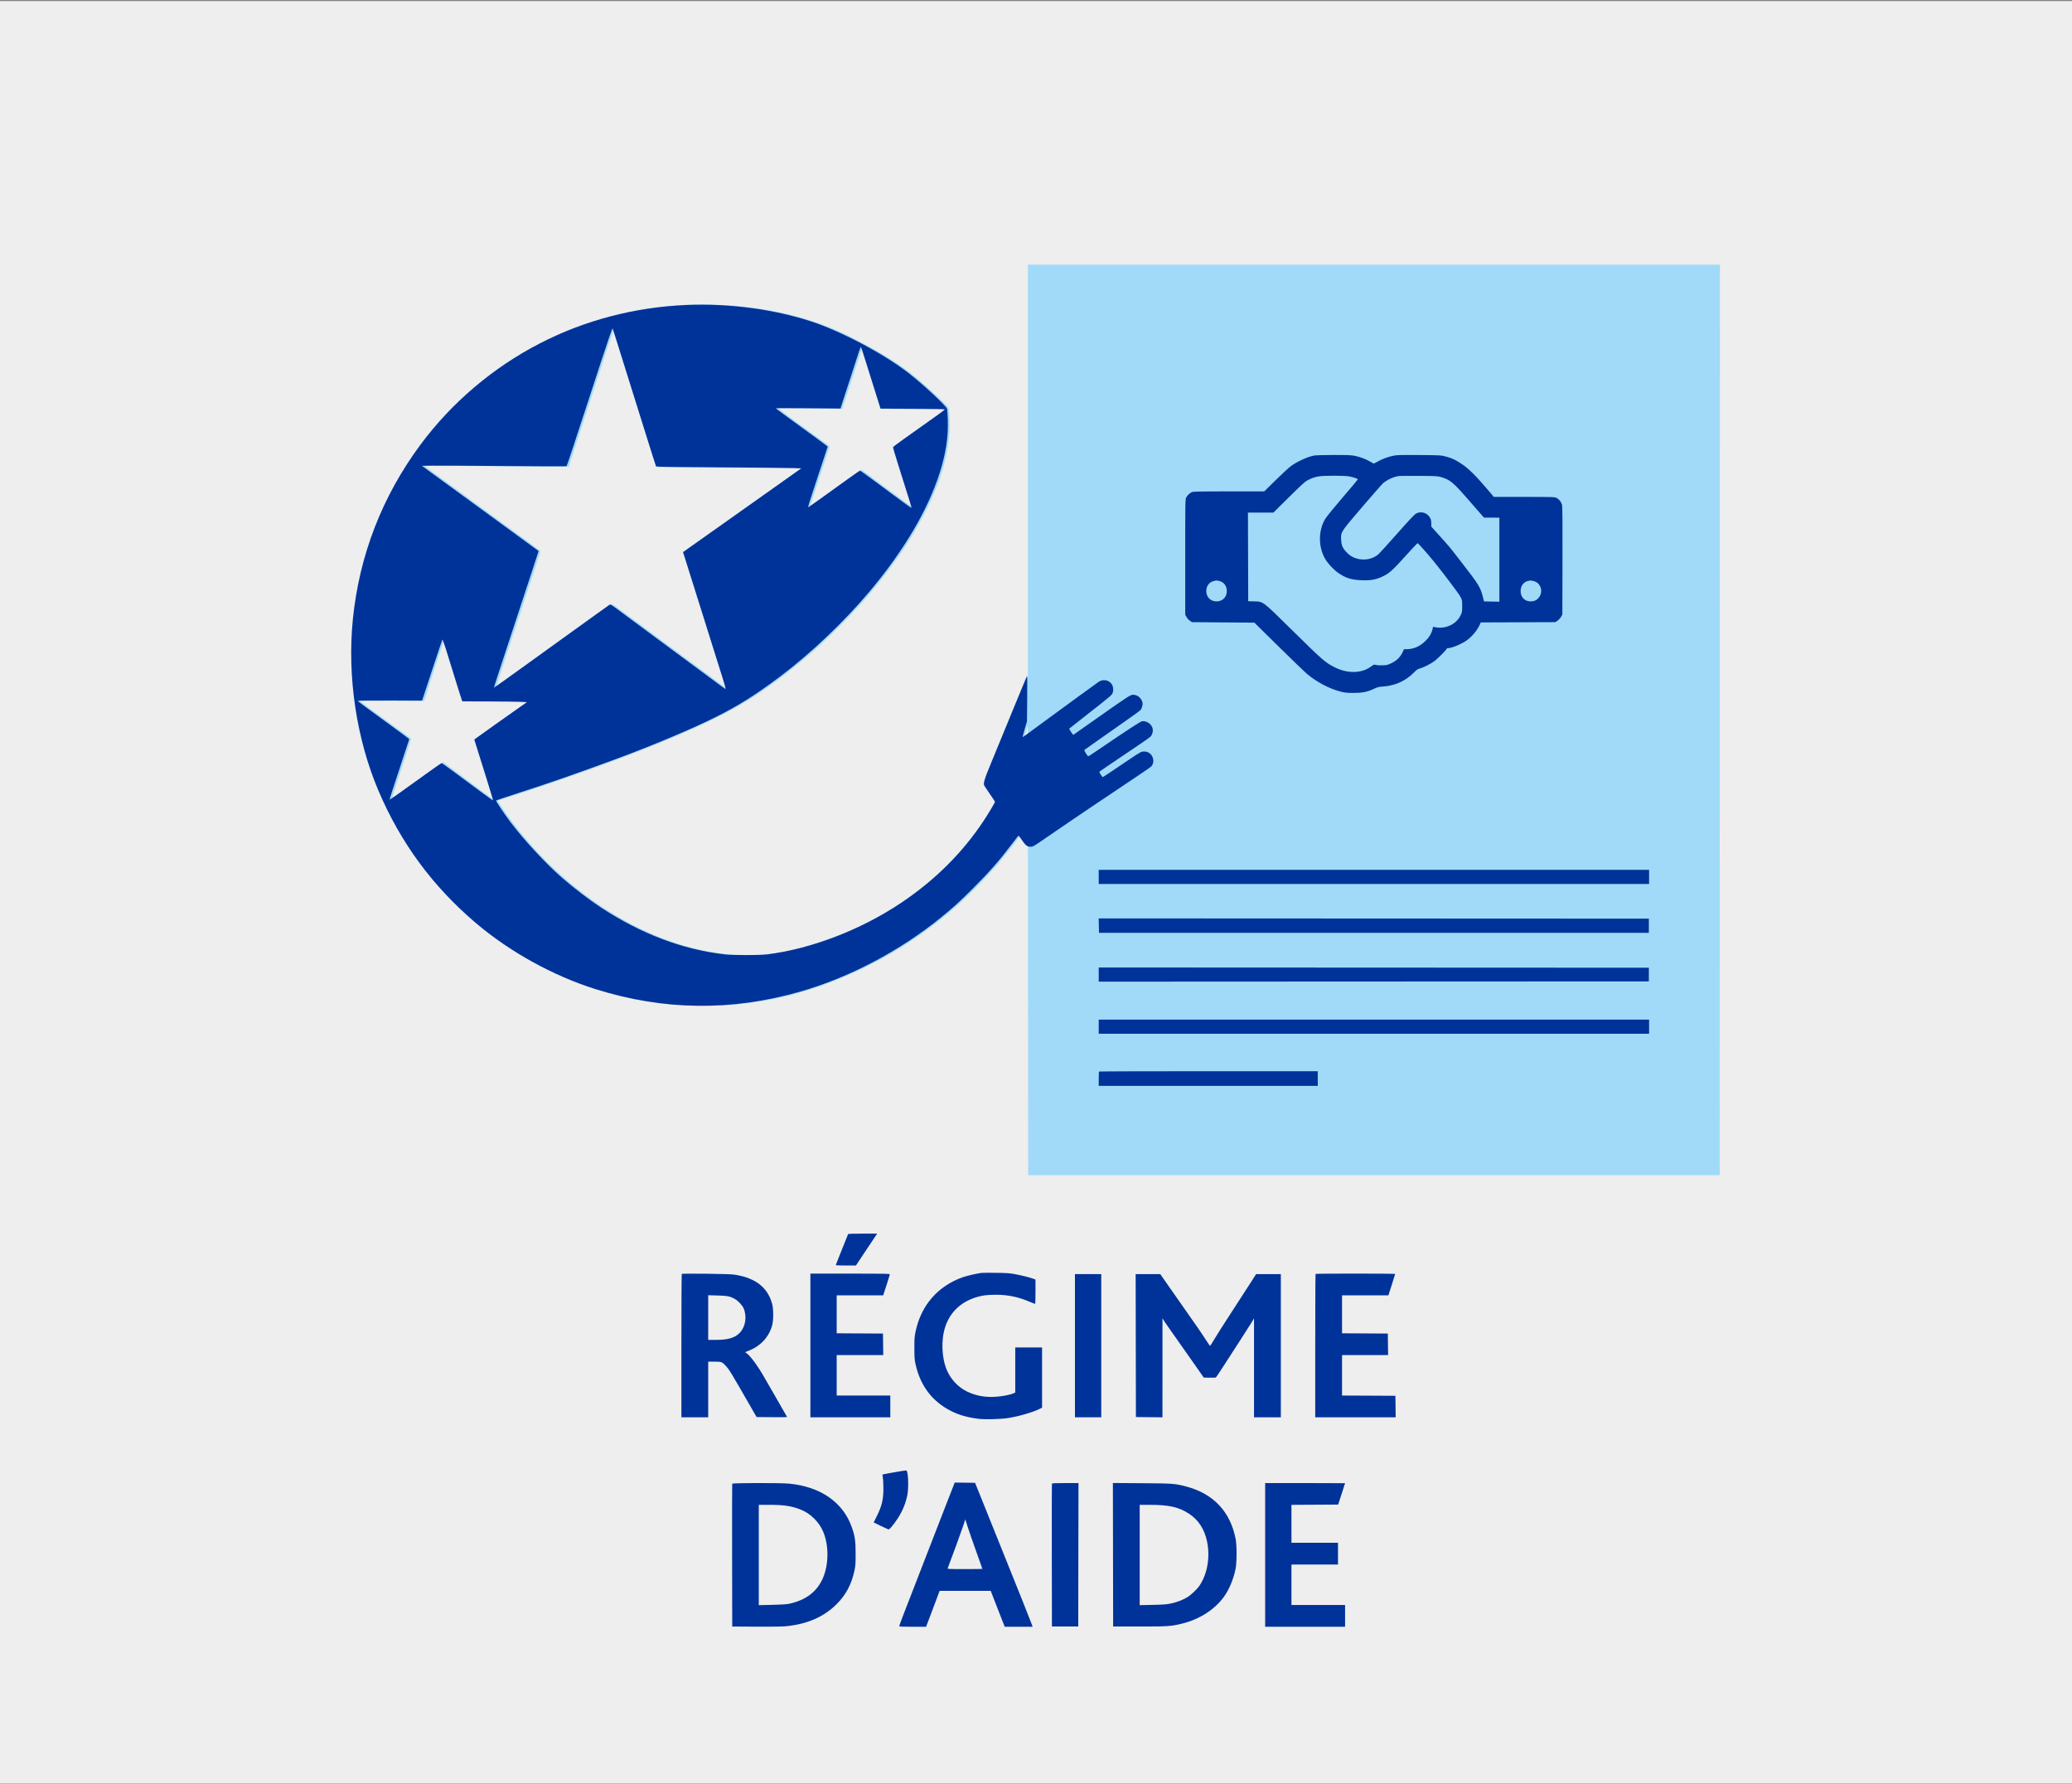 <svg viewBox="0 0 1200 1033" fill="none" style="background: #EEEEEE;" xmlns="http://www.w3.org/2000/svg">
<rect x="0" y="0" width="1200" height="1033" fill="#808080" stroke="none"/>
<rect width="1200" height="1032.13" transform="translate(0 0.613)" fill="#EEEEEE"/>
<path d="M487.635 723.385C489.513 718.641 491.116 714.653 491.197 714.522C491.277 714.392 495.094 714.285 499.678 714.285H508.013L501.855 723.514L495.698 732.742H489.81C485.215 732.742 483.954 732.662 484.071 732.376C484.154 732.175 485.757 728.129 487.635 723.385Z" fill="#003399"/>
<path d="M557.636 739.507C559.956 738.689 565.553 737.399 568.359 737.036C568.923 736.963 572.681 736.94 576.709 736.984C582.646 737.049 584.699 737.183 587.549 737.692C591.258 738.354 597.095 739.824 598.734 740.509L599.707 740.915V747.962C599.707 751.837 599.608 755.008 599.487 755.007C599.367 755.007 598.081 754.495 596.631 753.871C589.942 750.989 583.957 749.711 577.002 749.676C574.585 749.664 571.553 749.818 570.264 750.018C558.884 751.785 550.734 758.279 547.455 768.191C544.939 775.797 545.313 786.044 548.373 793.328C550.565 798.545 554.91 803.18 559.922 805.647C565.306 808.299 571.126 809.284 577.738 808.665C581.528 808.31 585.704 807.43 587.183 806.674L587.988 806.262V793.233V780.203H595.752H603.516V797.63V815.056L602.124 815.758C598.233 817.719 589.922 820.126 583.74 821.082C579.57 821.728 570.667 821.965 566.895 821.532C560.734 820.824 555.581 819.377 550.928 817.048C539.929 811.543 532.954 802.362 530.213 789.78C529.654 787.215 529.562 785.909 529.562 780.496C529.561 774.819 529.636 773.85 530.319 770.682C533.559 755.656 543.267 744.578 557.636 739.507Z" fill="#003399"/>
<path d="M469.336 820.633V779.031V737.43H492.334C511.744 737.43 515.332 737.493 515.332 737.836C515.332 738.059 514.47 740.894 513.417 744.135L511.502 750.027H498.036H484.57V761.011V771.994L497.974 772.07L511.377 772.146L511.456 778.372L511.535 784.598H498.053H484.57V796.316V808.035H500.098H515.625V814.334V820.633H492.48H469.336Z" fill="#003399"/>
<path d="M761.719 779.227C761.719 756.453 761.807 737.732 761.914 737.625C762.175 737.364 808.008 737.372 808.008 737.633C808.008 737.745 807.124 740.579 806.044 743.932L804.08 750.027H790.663H777.246V761.011V771.994L790.503 772.07L803.76 772.146L803.839 778.372L803.918 784.598H790.582H777.246V796.314V808.03L792.7 808.106L808.154 808.182L808.233 814.407L808.313 820.633H785.016H761.719V779.227Z" fill="#003399"/>
<path d="M622.559 820.633V779.178V737.723H630.176H637.793V779.178V820.633H630.176H622.559Z" fill="#003399"/>
<path d="M657.861 820.486L657.787 779.104L657.713 737.723H664.837H671.962L674.566 741.458C675.998 743.512 679.345 748.292 682.004 752.078C693.104 767.886 695.82 771.816 698.166 775.468C699.524 777.581 700.711 779.314 700.803 779.317C700.896 779.321 702.001 777.587 703.258 775.463C704.516 773.339 708.512 767.044 712.137 761.473C715.763 755.903 720.7 748.28 723.107 744.534L727.484 737.723H734.641H741.797V779.178V820.633H734.033H726.27L726.269 791.995L726.268 763.357L724.773 765.848C723.95 767.217 721.003 771.832 718.222 776.102C715.442 780.372 711.222 786.897 708.845 790.604C706.467 794.31 704.373 797.441 704.19 797.562C704.007 797.683 702.347 797.749 700.5 797.709L697.143 797.635L691.624 789.725C688.588 785.374 683.624 778.321 680.593 774.051C677.562 769.781 674.67 765.628 674.168 764.822L673.253 763.357L673.248 792L673.242 820.642L665.552 820.565L657.861 820.486Z" fill="#003399"/>
<path d="M511.102 853.77C511.165 853.706 514.022 853.158 517.449 852.553C520.877 851.947 524.032 851.438 524.461 851.423C525.202 851.396 525.259 851.499 525.627 853.519C526.165 856.467 526.074 862.981 525.454 865.896C524.077 872.369 521.337 877.917 516.728 883.559C515.335 885.264 514.867 885.657 514.403 885.51C514.083 885.408 512.059 884.469 509.904 883.423L505.985 881.52L507.549 878.396C510.781 871.941 511.656 868.308 511.617 861.502C511.603 858.924 511.455 856.155 511.288 855.35C511.122 854.544 511.038 853.833 511.102 853.77Z" fill="#003399"/>
<path d="M609.153 900.613C609.112 877.974 609.141 859.287 609.217 859.085C609.324 858.805 611.152 858.719 616.984 858.719H624.611L624.537 900.247L624.463 941.775H616.846H609.229L609.153 900.613Z" fill="#003399"/>
<path d="M732.715 941.922V900.32V858.719H755.859C768.589 858.719 779.001 858.752 778.997 858.792C778.993 858.832 778.092 861.634 776.995 865.018L775.001 871.17L761.475 871.246L747.949 871.322V882.306V893.289H761.426H774.902V899.588V905.887H761.426H747.949V917.605V929.324H763.477H779.004V935.623V941.922H755.859H732.715Z" fill="#003399"/>
<path fill-rule="evenodd" clip-rule="evenodd" d="M394.849 737.593C394.728 737.718 394.629 756.453 394.629 779.227V820.633H402.393H410.156V804.52V788.406H413.687C417.751 788.406 418.186 788.558 420.141 790.651C422.412 793.084 422.737 793.616 435.645 816.092L438.169 820.486L447.014 820.564C451.879 820.606 455.859 820.576 455.859 820.497C455.859 820.417 453.314 815.966 450.202 810.604C447.091 805.244 443.839 799.605 442.974 798.074C439.193 791.376 434.875 785.402 432.577 783.689L431.532 782.91L433.944 781.938C440.716 779.208 445.528 773.868 447.255 767.166C447.986 764.327 447.976 758.01 447.235 755.154C444.773 745.66 437.796 740.07 425.977 738.123C423.838 737.77 419.936 737.629 409.131 737.515C401.396 737.433 394.969 737.468 394.849 737.593ZM410.156 775.809V762.882V749.956L415.503 750.103C421.313 750.263 422.87 750.572 425.562 752.1C427.482 753.189 429.928 755.782 430.671 757.515C432.697 762.241 431.791 768.123 428.494 771.648C425.733 774.599 421.684 775.809 414.563 775.809H410.156Z" fill="#003399"/>
<path fill-rule="evenodd" clip-rule="evenodd" d="M644.604 900.226L644.678 941.775H659.912C676.487 941.775 678.199 941.66 684.491 940.124C694.645 937.645 703.402 932.043 708.868 924.532C711.849 920.436 714.58 913.839 715.617 908.23C716.341 904.314 716.347 894.782 715.627 891.092C712.545 875.289 702.838 864.946 687.158 860.758C680.565 858.998 679.592 858.924 661.303 858.795L644.529 858.676L644.604 900.226ZM660.059 929.399V900.358V871.316H665.783C677.019 871.316 682.744 872.609 688.623 876.471C694.066 880.047 697.503 885.306 699.028 892.393C700.962 901.385 699.288 911.332 694.705 918.08C693.162 920.35 689.653 923.631 687.292 925.009C684.706 926.518 681.523 927.705 678.056 928.454C675.67 928.969 673.79 929.11 667.603 929.24L660.059 929.399Z" fill="#003399"/>
<path fill-rule="evenodd" clip-rule="evenodd" d="M548.892 868.747C546.668 874.43 542.51 885.145 539.65 892.557C536.791 899.969 532.466 911.109 530.038 917.312C522.909 935.538 520.662 941.469 520.802 941.702C520.874 941.823 524.401 941.922 528.64 941.922H536.346L539.425 933.792C541.118 929.321 542.879 924.64 543.339 923.392L544.175 921.121L558.977 921.125L573.779 921.129L575.506 925.593C576.456 928.048 578.28 932.726 579.56 935.989L581.888 941.922H589.95H598.013L597.847 941.263C597.756 940.9 595.251 934.539 592.28 927.127C582.281 902.174 569.012 869.159 566.846 863.846L564.697 858.572L558.816 858.493L552.935 858.414L548.892 868.747ZM548.867 908.011C550.767 903.126 556.622 887.116 557.667 883.951L559.057 879.74L560.292 883.658C560.971 885.813 563.196 892.236 565.236 897.931C567.276 903.626 568.945 908.339 568.945 908.404C568.945 908.47 564.383 908.523 558.807 908.523C549.27 908.523 548.679 908.493 548.867 908.011Z" fill="#003399"/>
<path fill-rule="evenodd" clip-rule="evenodd" d="M424.061 859.085C423.984 859.287 423.956 877.974 423.997 900.613L424.072 941.775L437.842 941.862C446.111 941.913 452.94 941.822 454.936 941.634C467.359 940.459 477.026 936.288 484.454 928.899C489.926 923.456 493.094 917.509 494.887 909.311C495.459 906.699 495.54 905.483 495.535 899.588C495.528 892.115 495.149 889.484 493.329 884.298C488.237 869.792 475.202 860.762 456.843 859.021C452.025 858.564 424.239 858.618 424.061 859.085ZM439.453 929.402V900.36V871.316H445.177C453.872 871.316 458.207 871.939 463.364 873.927C469.386 876.25 474.459 881.231 476.882 887.201C480.07 895.056 479.98 905.75 476.66 913.551C473.236 921.597 466.759 926.536 456.885 928.629C455.533 928.916 452.212 929.122 447.144 929.233L439.453 929.402Z" fill="#003399"/>
<path fill-rule="evenodd" clip-rule="evenodd" d="M595.312 272.309V391.368L593.376 396.015C592.311 398.571 589.49 405.474 587.107 411.355C584.725 417.237 580.97 426.399 578.764 431.717C571.038 450.337 570.41 451.961 570.41 453.333C570.41 454.742 570.996 455.784 574.844 461.215C575.95 462.776 576.855 464.134 576.855 464.233C576.855 464.693 572.922 471.202 569.684 476.102C557.852 494.003 541.016 510.507 521.484 523.351C507.492 532.551 494.014 539.09 477.246 544.811C454.56 552.551 436.909 554.64 416.818 551.961C379.088 546.929 339.202 524.303 308.996 490.796C302.29 483.357 298.593 478.751 293.205 471.121C289.822 466.331 288.187 463.794 288.366 463.614C288.439 463.541 291.186 462.635 294.469 461.602C308.135 457.3 339.097 446.62 354.346 440.948C381.001 431.032 399.468 423.259 416.015 414.99C427.745 409.129 437.368 403.239 448.867 394.884C457.011 388.966 470.686 377.626 477.333 371.279C493.218 356.108 503.851 344.355 514.495 330.203C524.178 317.329 530.398 307.4 536.831 294.546C544.806 278.61 548.971 264.327 549.895 249.74C550.143 245.828 549.898 238.509 549.449 236.411C549.338 235.891 547.19 233.654 542.928 229.615C526.759 214.296 515.777 206.755 492.334 194.87C459.176 178.061 413.452 172.128 371.631 179.21C358.181 181.488 341.442 186.291 328.711 191.526C322.814 193.95 309.055 200.838 303.076 204.358C293.9 209.76 282.669 217.838 274 225.274C261.196 236.254 247.362 251.974 238.095 266.072C227.778 281.766 220.787 295.935 214.764 313.357C203.33 346.432 200.961 382.821 207.897 418.826C211.447 437.258 218.974 458.397 227.784 474.683C238.593 494.663 251.339 511.434 266.936 526.199C284.157 542.502 303.621 555.572 324.316 564.731C346.11 574.376 364.87 579.29 389.355 581.77C396.745 582.518 417.781 582.52 425.097 581.772C444.185 579.823 458.677 576.712 474.396 571.19C504.023 560.781 530.019 545.628 553.564 525.042C560.519 518.961 571.418 507.872 578.055 500.125C580.352 497.444 587.298 488.673 589.139 486.13L590.681 483.999L592.157 486.13C592.969 487.301 594.011 488.661 594.472 489.152L595.311 490.045L595.385 585.246L595.459 680.447H795.703H995.947L996.021 416.849L996.094 153.25H795.703H595.312V272.309ZM355.318 190.911C355.085 191.314 349.771 207.479 348.339 212.137C347.671 214.312 343.781 226.243 339.694 238.65C335.607 251.058 331.628 263.243 330.851 265.729L329.439 270.25L316.99 270.184C310.143 270.147 291.365 269.994 275.262 269.844C259.159 269.694 245.94 269.614 245.888 269.666C245.836 269.719 248.201 271.522 251.143 273.674C254.086 275.825 258.933 279.379 261.914 281.57C264.895 283.761 268.52 286.396 269.971 287.426C271.421 288.455 276.101 291.886 280.371 295.05C284.641 298.213 289.98 302.121 292.236 303.733C298.202 307.997 312.072 318.191 312.669 318.751C313.152 319.204 312.791 320.403 306.039 340.756C294.596 375.249 287.352 397.341 287.454 397.429C287.546 397.509 297.269 390.562 313.393 378.893C317.779 375.72 323.982 371.277 327.178 369.021C330.373 366.766 334.959 363.459 337.368 361.675C341.708 358.458 352.187 350.953 353.631 350.026C354.376 349.547 354.409 349.565 359.124 352.984C364.582 356.942 380.872 368.989 392.249 377.48C396.539 380.683 401.894 384.628 404.15 386.248C407.508 388.659 411.181 391.4 420.592 398.518C420.89 398.744 420.414 397.074 416.902 385.574C416.287 383.56 413.87 375.914 411.531 368.582C405.421 349.429 402.717 340.82 401.504 336.648C400.918 334.634 399.517 330.12 398.39 326.617C397.264 323.114 396.385 320.041 396.438 319.788C396.49 319.535 398.147 318.182 400.12 316.782C402.092 315.382 407.612 311.468 412.386 308.084C417.16 304.7 425.7 298.631 431.364 294.596C437.028 290.562 442.912 286.412 444.44 285.375C445.967 284.338 448.667 282.435 450.439 281.147C452.212 279.859 456.006 277.132 458.871 275.088L464.081 271.371L462.973 271.209C462.364 271.12 443.935 270.969 422.021 270.873C400.107 270.778 381.818 270.631 381.379 270.547C380.658 270.409 380.491 270.116 379.671 267.559C376.524 257.744 369.321 234.835 368.416 231.766C367.163 227.511 365.276 221.458 362.251 211.99C360.183 205.513 355.73 191.487 355.56 190.911C355.508 190.735 355.419 190.735 355.318 190.911ZM498.654 203.402C498.288 204.742 495.687 212.798 492.873 221.305L487.759 236.773L469.099 236.57L450.439 236.367L455.566 240.108C458.386 242.166 462.243 245.022 464.137 246.455C466.031 247.889 469.59 250.48 472.047 252.215C478.486 256.761 480.443 258.241 480.457 258.572C480.463 258.733 477.905 266.574 474.773 275.997C471.641 285.42 469.106 293.157 469.14 293.191C469.174 293.225 471.704 291.478 474.762 289.309C480.272 285.401 482.606 283.723 493.362 275.931L498.923 271.903L508.519 279.022C523.704 290.287 528.274 293.629 528.356 293.529C528.397 293.478 528.067 292.315 527.622 290.945C523.072 276.939 517.676 259.523 517.676 258.846C517.676 258.635 519.884 256.917 522.583 255.027C525.282 253.137 528.743 250.713 530.273 249.639C531.804 248.565 536.392 245.291 540.469 242.363L547.882 237.039L535.049 237.038C527.991 237.038 519.574 236.952 516.344 236.847L510.472 236.657L509.267 232.82C503.456 214.312 501.763 208.841 500.825 205.545C500.229 203.45 499.646 201.563 499.531 201.351C499.407 201.125 499.047 201.967 498.654 203.402ZM255.051 376.746C253.935 380.071 251.354 387.999 249.316 394.363L245.611 405.936L226.925 405.857L208.239 405.779L215.667 411.286C219.753 414.315 224.018 417.441 225.146 418.233C226.274 419.025 229.636 421.452 232.617 423.627C235.598 425.802 238.08 427.61 238.133 427.645C238.218 427.702 235.686 435.542 228.94 456.111C227.763 459.698 226.956 462.543 227.145 462.434C227.335 462.324 230.456 460.104 234.082 457.5C237.707 454.895 243.113 451.023 246.094 448.893C249.075 446.764 252.675 444.174 254.095 443.138L256.675 441.254L263.798 446.593C270.391 451.535 280.454 459.022 284.461 461.966L286.155 463.212L284.999 459.329C284.363 457.194 282.145 450.108 280.069 443.582C277.994 437.056 276.039 430.891 275.726 429.882L275.157 428.047L278.569 425.605C280.447 424.262 285.608 420.619 290.039 417.508C300.634 410.071 304.98 406.902 304.98 406.615C304.98 406.485 296.721 406.345 286.625 406.304L268.27 406.229L266.75 401.248C265.277 396.423 257.192 370.819 257.117 370.74C257.097 370.719 256.167 373.421 255.051 376.746ZM594.778 421.609C593.781 424.993 593.509 426.056 593.612 426.159C593.673 426.221 594.088 425.98 594.532 425.625C595.31 425.003 595.338 424.889 595.253 422.635L595.166 420.291L594.778 421.609Z" fill="#A1DAF8"/>
<path fill-rule="evenodd" clip-rule="evenodd" d="M761.377 263.705C757.414 264.374 751.114 267.244 747.364 270.089C746.156 271.005 742.254 274.623 738.693 278.127L732.219 284.499L712.033 284.501C698.85 284.502 691.462 284.609 690.74 284.81C689.354 285.195 687.738 286.593 686.995 288.049C686.442 289.133 686.426 290.079 686.426 322.528V355.892L687.108 357.183C687.483 357.893 688.351 358.87 689.037 359.353L690.285 360.232L708.376 360.378L726.468 360.525L740.651 374.488C748.452 382.168 755.794 389.252 756.966 390.231C762.782 395.089 770.098 398.889 776.889 400.581C778.942 401.092 780.307 401.217 783.838 401.217C788.989 401.217 791.94 400.623 795.825 398.802C797.904 397.828 798.59 397.657 801.092 397.493C807.918 397.045 814.064 394.273 818.737 389.535C820.453 387.795 821.077 387.358 822.253 387.067C824.375 386.544 828.694 384.359 830.86 382.714C832.82 381.224 837.891 376.092 837.891 375.598C837.891 375.445 838.113 375.32 838.385 375.32C840.653 375.32 846.404 372.974 849.418 370.82C852.548 368.583 855.54 364.977 857.049 361.622L857.604 360.389L879.217 360.311L900.829 360.232L902.099 359.34C902.798 358.849 903.699 357.861 904.102 357.143L904.834 355.837L904.914 324.934C904.968 304.11 904.893 293.545 904.685 292.543C904.318 290.777 903.053 289.118 901.449 288.299C900.36 287.744 899.652 287.722 882.747 287.722H865.177L860.361 282.082C854.411 275.113 850.36 271.18 846.468 268.594C842.802 266.156 841.112 265.367 837.401 264.359C834.525 263.577 834.508 263.576 821.952 263.474C811.287 263.386 809.031 263.442 807.063 263.841C803.953 264.471 800.351 265.804 797.924 267.222C796.828 267.862 795.804 268.386 795.649 268.386C795.494 268.386 794.479 267.859 793.394 267.214C790.92 265.744 787.432 264.461 784.292 263.865C782.373 263.501 779.881 263.413 772.307 263.44C767.048 263.459 762.129 263.579 761.377 263.705ZM763.624 275.856C761.147 276.322 759.619 276.861 757.228 278.111C755.777 278.869 753.651 280.808 746.461 287.93L737.502 296.804H730.127H722.751L722.826 322.453L722.901 348.101L726.184 348.2C731.783 348.37 730.815 347.642 748.176 364.73C766.166 382.437 767.545 383.639 773.053 386.407C780.436 390.117 788.559 389.956 793.943 385.992C795.694 384.703 795.728 384.692 797.03 385.021C797.755 385.203 799.524 385.296 800.962 385.227C803.313 385.115 803.826 384.978 806.055 383.874C808.979 382.425 811.076 380.337 812.312 377.646L813.111 375.906H814.461C818.375 375.906 821.955 374.469 824.914 371.711C827.81 369.011 829.162 366.757 829.83 363.516C829.922 363.066 830.116 362.771 830.26 362.86C831.082 363.368 833.807 363.59 835.838 363.314C840.283 362.709 844.156 360.008 845.924 356.278C846.769 354.493 846.827 354.159 846.827 351.003C846.827 347.83 846.773 347.524 845.91 345.73C845.08 344.006 836.598 332.726 830.308 324.979C826.663 320.489 821.349 314.529 820.992 314.529C820.813 314.529 817.576 317.961 813.8 322.156C806.453 330.315 804.465 332.078 800.584 333.871C796.755 335.64 793.924 336.147 788.819 335.98C782.635 335.776 779.226 334.693 774.729 331.504C772.481 329.91 769.092 326.3 767.715 324.033C763.429 316.978 763.352 307.379 767.525 300.384C768.171 299.301 772.676 293.777 777.537 288.108C782.397 282.439 786.377 277.693 786.381 277.561C786.392 277.18 783.741 276.272 781.348 275.837C778.431 275.307 766.474 275.32 763.624 275.856ZM810.206 275.61C807.033 276.074 803.176 277.854 800.926 279.891C800.173 280.572 794.678 286.833 788.715 293.803C776.287 308.331 776.52 307.966 776.724 312.478C776.876 315.837 777.524 317.322 779.933 319.831C782.127 322.116 784.434 323.314 787.583 323.803C791.472 324.408 795.494 323.343 798.261 320.974C798.93 320.401 803.819 315.025 809.124 309.027C815.928 301.336 819.149 297.909 820.055 297.399C822.854 295.82 826.471 296.82 828.117 299.629C828.75 300.711 828.91 301.362 828.93 302.957L828.956 304.94L833.677 310.174C839.647 316.792 839.118 316.156 845.7 324.636C857.117 339.347 857.515 340.014 859.239 347.341L859.446 348.22L863.903 348.301L868.36 348.382V324.058V299.734L863.892 299.72L859.424 299.707L851.221 290.295C841.453 279.088 840.009 277.867 834.621 276.256C832.6 275.652 831.83 275.609 821.778 275.547C815.896 275.511 810.689 275.539 810.206 275.61ZM702.751 336.478C700.231 337.156 698.616 339.396 698.616 342.214C698.616 346.282 701.991 348.918 706.078 348.041C708.745 347.469 710.511 345.148 710.511 342.214C710.511 339.273 708.746 336.959 706.064 336.384C704.305 336.007 704.526 336.001 702.751 336.478ZM884.931 336.391C882.328 337.001 880.677 339.261 880.677 342.214C880.677 346.362 883.907 348.913 888.052 348.038C889.269 347.781 889.861 347.442 890.819 346.449C894.123 343.03 892.539 337.358 888.008 336.387C887.176 336.208 886.403 336.075 886.29 336.091C886.177 336.108 885.566 336.242 884.931 336.391ZM636.329 507.742V511.843H795.704H955.079V507.742V503.64H795.704H636.329V507.742ZM636.394 535.94L636.475 540.115H795.704H954.932V536.013V531.912L795.622 531.838L636.312 531.764L636.394 535.94ZM636.329 564.285V568.387L795.63 568.313L954.932 568.24V564.285V560.329L795.63 560.256L636.329 560.182V564.285ZM636.329 594.46V598.562H795.704H955.079V594.46V590.359H795.704H636.329V594.46ZM636.524 620.437C636.416 620.544 636.329 622.456 636.329 624.685V628.738H699.756H763.184V624.49V620.242H699.952C665.174 620.242 636.631 620.329 636.524 620.437Z" fill="#003399"/>
<path fill-rule="evenodd" clip-rule="evenodd" d="M397.705 176.595C367.643 177.852 338.73 185.407 312.683 198.81C285.678 212.706 261.668 233.042 243.682 257.253C221.33 287.342 208.075 321.526 204.347 358.696C201.026 391.818 206.482 428.128 219.277 458.049C232.182 488.225 250.57 513.18 275.537 534.399C295.247 551.15 320.502 565.091 344.97 572.728C384.68 585.121 423.628 585.57 463.623 574.095C492.122 565.919 521.523 550.401 545.214 531.032C552.609 524.986 556.006 521.895 563.544 514.355C573 504.896 578.795 498.293 585.932 488.845C587.758 486.428 589.416 484.271 589.616 484.051C589.914 483.724 590.298 484.126 591.756 486.294C593.918 489.511 594.893 490.276 596.826 490.276C598.139 490.276 598.559 490.057 602.854 487.123C605.393 485.388 612.678 480.408 619.043 476.055C625.407 471.702 638.591 462.831 648.339 456.342C658.088 449.852 666.352 444.228 666.704 443.842C668.061 442.356 668.334 440.166 667.413 438.138C666.46 436.041 664.324 434.892 661.89 435.166C661.775 435.179 661.672 435.189 661.57 435.204C660.478 435.363 659.462 436.049 644.4 446.222L643.423 446.882C640.799 448.655 638.613 450.054 638.566 449.992C636.917 447.837 636.533 447.06 636.932 446.682C637.164 446.462 642.693 442.689 649.218 438.298L650.394 437.507C665.282 427.489 666.41 426.73 666.945 425.671C666.989 425.585 667.029 425.496 667.072 425.4C667.085 425.37 667.099 425.34 667.113 425.309C668.169 422.984 667.697 420.702 665.82 419.054C664.501 417.896 662.82 417.363 661.355 417.638C660.598 417.78 656.103 420.631 647.044 426.714C639.78 431.592 633.062 436.127 632.114 436.792C631.166 437.457 630.295 437.942 630.178 437.87C629.582 437.502 627.757 434.459 627.999 434.236C628.149 434.097 633.545 430.297 639.99 425.79C656.64 414.148 660.082 411.681 660.678 410.963C660.968 410.614 661.362 409.642 661.554 408.802C661.854 407.495 661.832 407.087 661.404 405.965C660.702 404.129 658.998 402.662 657.263 402.402C657.139 402.384 657.026 402.364 656.918 402.345C656.808 402.326 656.703 402.307 656.601 402.293C656.536 402.284 656.471 402.276 656.407 402.27C654.812 402.133 653.101 403.336 634.918 416.129L634.917 416.13C633.799 416.917 632.618 417.747 631.371 418.624L621.581 425.51L620.91 424.669C620.541 424.206 620.01 423.401 619.729 422.88L619.218 421.932L620.078 421.257C620.55 420.887 623.855 418.276 627.422 415.456C630.988 412.637 636.019 408.681 638.602 406.667C641.184 404.653 643.607 402.553 643.987 402.001C645.029 400.486 644.967 397.834 643.85 396.146C642.215 393.675 638.874 393.086 636.262 394.808C635.573 395.262 630.395 399.013 624.756 403.143C619.116 407.273 610.547 413.536 605.713 417.062C600.879 420.587 595.918 424.233 594.688 425.163C593.459 426.094 592.387 426.789 592.306 426.708C592.225 426.627 592.748 424.557 593.468 422.107L594.777 417.654L594.915 404.324C595.002 395.878 594.951 391.155 594.775 391.433C594.623 391.675 590.843 400.771 586.376 411.648C581.909 422.524 576.405 435.906 574.146 441.384C569.905 451.665 569.348 453.558 570.128 455.038C570.331 455.424 571.796 457.609 573.383 459.894C574.97 462.178 576.269 464.134 576.269 464.239C576.269 464.639 572.566 470.85 569.983 474.783C557.652 493.554 541.565 509.588 521.777 522.828C498.483 538.416 469.736 549.448 444.14 552.623C440.082 553.127 424.303 553.132 419.97 552.63C395.158 549.761 371.458 540.797 347.9 525.374C341.556 521.22 332.12 514.002 325.488 508.229C316.178 500.124 303.472 486.401 295.605 475.954C291.762 470.851 287.041 463.743 287.322 463.483C287.447 463.368 293.349 461.397 300.439 459.103C319.33 452.991 333.14 448.184 356.25 439.678C376.617 432.182 400.838 422.022 413.818 415.531C427.63 408.624 436.954 402.801 451.025 392.297C469.124 378.786 488.686 360.262 503.604 342.507C523.354 319.001 537.283 295.481 544.144 274.051C547.804 262.623 549.286 252.949 548.918 242.898C548.814 240.078 548.626 237.313 548.5 236.752C548.128 235.109 534.81 222.7 526.318 216.085C512.001 204.933 487.089 191.742 469.585 186.044C447.886 178.981 421.998 175.578 397.705 176.595ZM339.552 235.574C341.353 230.014 345.465 217.432 348.69 207.613C352.416 196.266 354.637 189.913 354.783 190.181C354.91 190.413 356.691 196.008 358.741 202.615C360.791 209.221 365.54 224.382 369.294 236.306C373.048 248.23 376.943 260.648 377.95 263.902C378.956 267.156 379.857 269.943 379.953 270.096C380.06 270.267 394.305 270.458 416.928 270.591C437.169 270.711 456.059 270.89 458.906 270.989L464.083 271.169L453.599 278.585C447.833 282.664 437.841 289.741 431.396 294.312C424.951 298.883 415.986 305.232 411.474 308.421C406.963 311.609 401.536 315.448 399.414 316.951L395.558 319.685L396.248 321.794C397.282 324.953 408.355 360.174 410.589 367.409C411.659 370.874 412.979 375.093 413.524 376.784C417.018 387.647 420.446 398.818 420.323 398.941C420.244 399.021 419.011 398.22 417.584 397.163C408.34 390.313 391.848 378.115 380.128 369.46C372.601 363.901 363.55 357.199 360.016 354.566C353.854 349.976 353.563 349.797 352.927 350.214C352.562 350.453 348.381 353.443 343.636 356.86C341.2 358.614 337.849 361.027 334.448 363.475L332.91 364.582L331.017 365.945C328.984 367.409 327.041 368.808 325.384 370.001C320.089 373.812 311.916 379.702 307.22 383.088C292.933 393.39 286.244 398.171 286.118 398.171C285.938 398.171 288.469 390.347 296.353 366.531C300.273 354.687 305.384 339.162 307.709 332.03L311.938 319.062L307.214 315.598C304.616 313.692 299.985 310.307 296.923 308.074C293.862 305.842 286.413 300.405 280.371 295.993C274.328 291.581 263.744 283.861 256.851 278.838L244.317 269.704L250.406 269.613C253.754 269.562 272.568 269.664 292.214 269.839C311.861 270.014 328.029 270.056 328.145 269.931C328.363 269.696 333.884 253.065 339.552 235.574ZM497.689 202.972C495.956 208.241 488.642 230.687 487.743 233.494L486.767 236.541L467.904 236.373C452.176 236.232 449.108 236.269 449.447 236.595C449.67 236.81 453.874 239.901 458.789 243.463C470.411 251.89 477.732 257.251 478.639 258L479.366 258.601L476.668 266.789C475.184 271.293 472.585 279.173 470.893 284.301C469.2 289.428 467.874 293.683 467.947 293.755C468.019 293.827 471.031 291.751 474.64 289.141C488.494 279.12 497.824 272.488 498.067 272.488C498.337 272.488 504.063 276.666 518.65 287.507C523.617 291.199 527.747 294.154 527.827 294.075C528.02 293.881 527.505 292.198 520.022 268.559C518.395 263.417 517.123 259.053 517.197 258.861C517.316 258.55 525.277 252.818 541.772 241.167C544.794 239.032 547.265 237.166 547.265 237.018C547.265 236.859 539.652 236.719 528.606 236.674L509.947 236.599L508.709 232.644C500.648 206.886 498.816 201.117 498.642 200.921C498.53 200.795 498.101 201.718 497.689 202.972ZM250.211 388.181C253.376 378.578 256.069 370.552 256.196 370.347C256.336 370.12 257.222 372.548 258.452 376.528C264.5 396.1 267.228 404.832 267.48 405.422L267.76 406.081L282.489 406.117C290.589 406.137 299.023 406.236 301.232 406.337L305.247 406.521L301.254 409.304C295.49 413.323 276.569 426.762 275.557 427.557L274.698 428.232L276.243 433.196C277.092 435.927 279.563 443.812 281.733 450.718C283.902 457.624 285.613 463.339 285.535 463.417C285.457 463.496 282.647 461.527 279.293 459.042C275.938 456.557 269.338 451.666 264.626 448.174C259.914 444.681 255.931 441.824 255.775 441.824C255.62 441.824 252.62 443.891 249.108 446.419C228.845 461.004 225.729 463.199 225.644 462.946C225.593 462.792 228.129 454.903 231.281 445.414C234.433 435.925 237.011 428.084 237.011 427.987C237.011 427.891 234.869 426.257 232.251 424.355C229.632 422.453 225.512 419.433 223.095 417.644C220.678 415.855 216.097 412.51 212.915 410.21C209.732 407.91 207.129 405.925 207.129 405.8C207.129 405.674 215.528 405.588 225.793 405.607L244.457 405.642L250.211 388.181Z" fill="#003399"/>
</svg>
